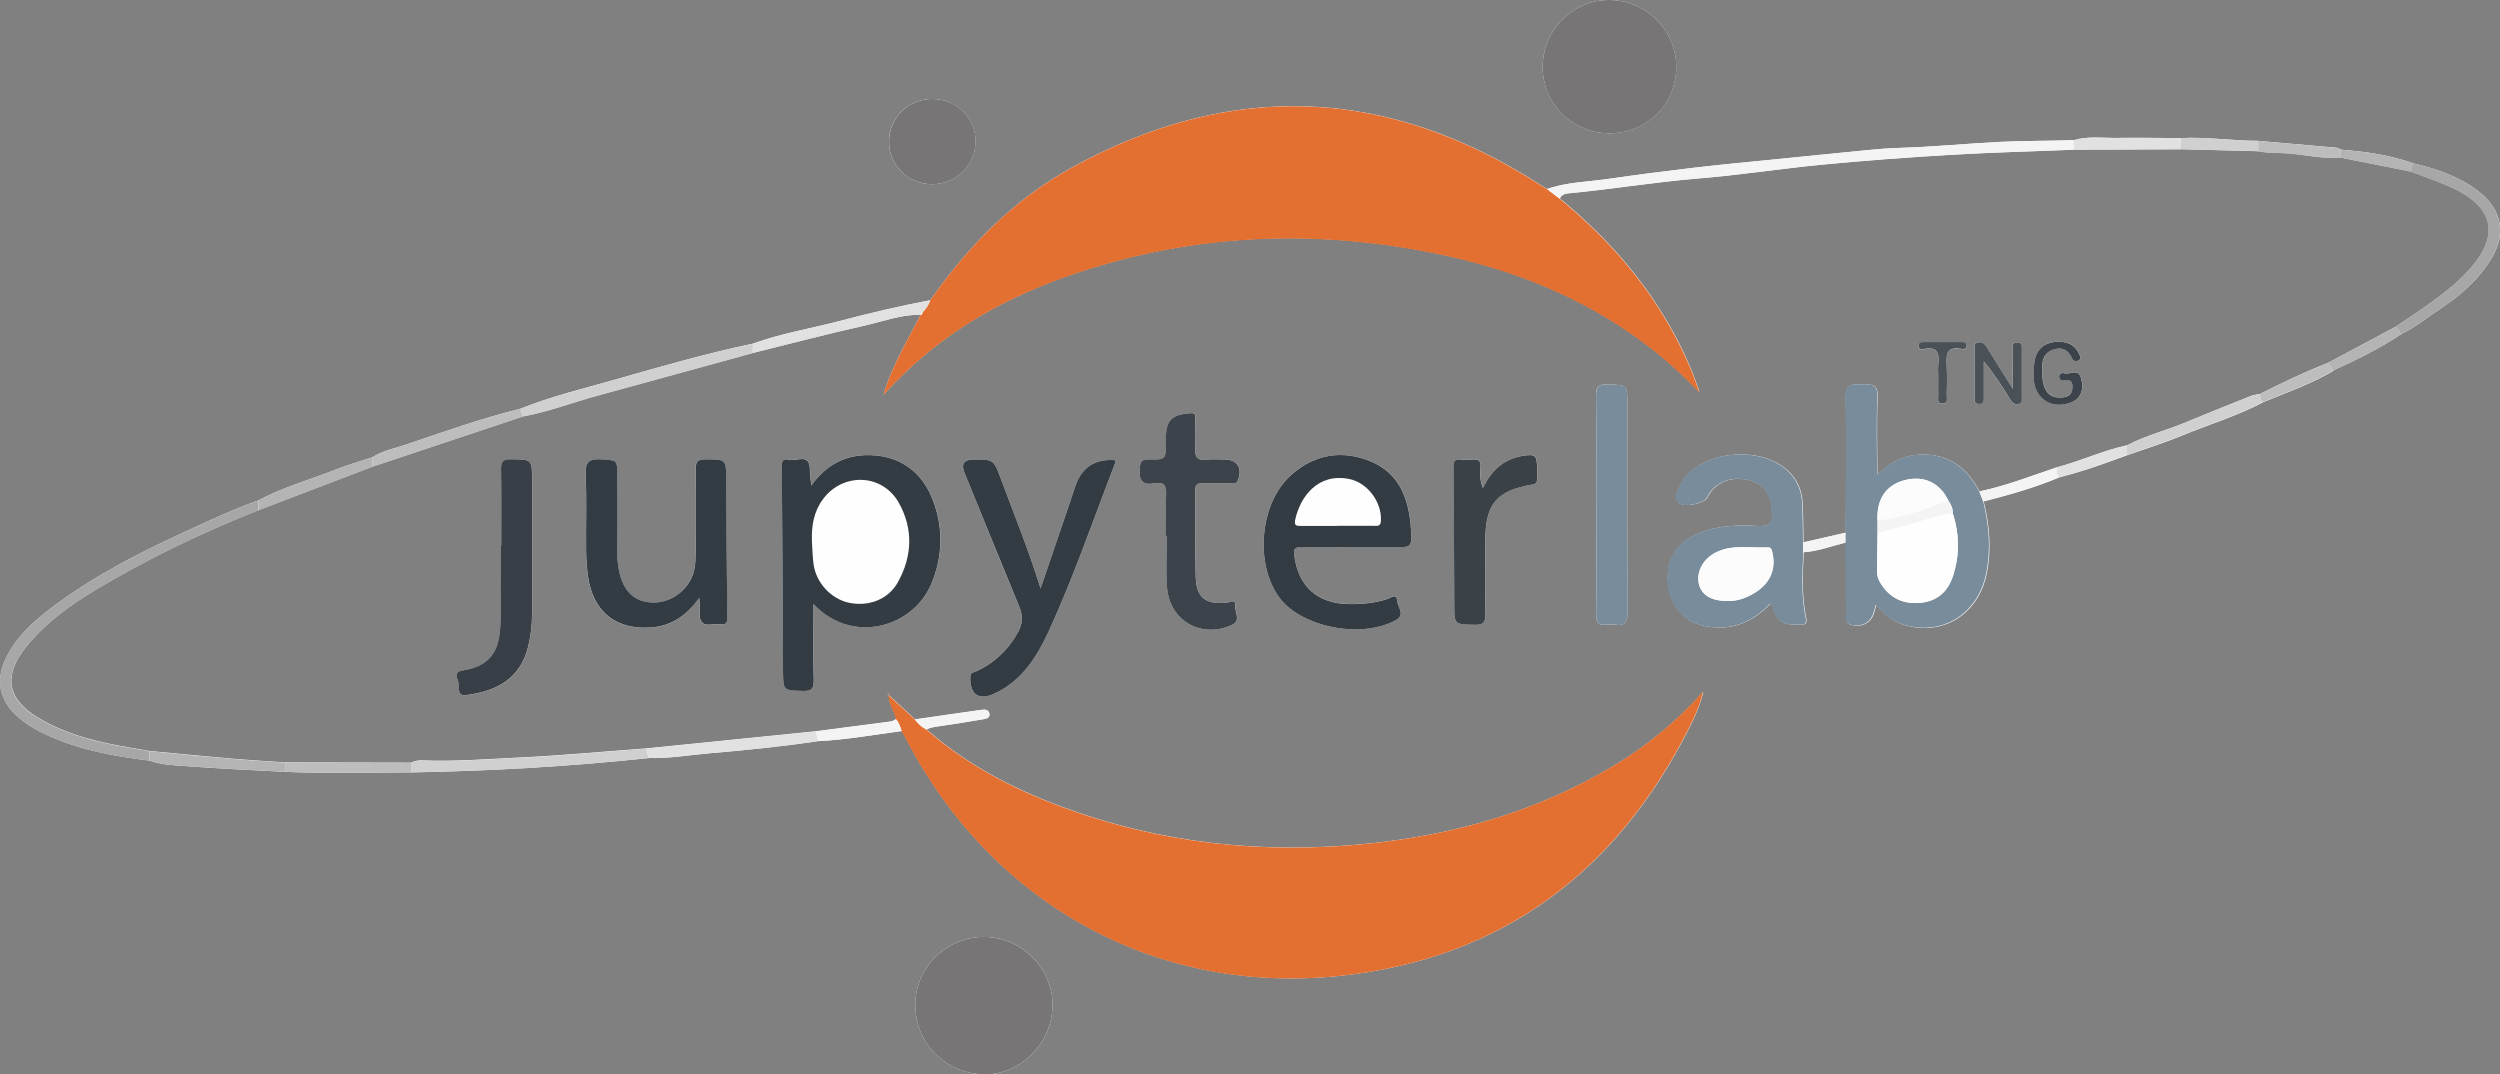 <svg xmlns="http://www.w3.org/2000/svg" id="Layer_1" data-name="Layer 1" viewBox="0 0 290.73 124.95"><rect x="0" y="0" width="290.73" height="124.95" fill="#808080" stroke="none"/><defs><style>      .cls-1 {        fill: #bdbdbd;      }      .cls-1, .cls-2, .cls-3, .cls-4, .cls-5, .cls-6, .cls-7, .cls-8, .cls-9, .cls-10, .cls-11, .cls-12, .cls-13, .cls-14, .cls-15, .cls-16, .cls-17 {        stroke-width: 0px;      }      .cls-2 {        fill: #3c434a;      }      .cls-3 {        fill: #788c9b;      }      .cls-4 {        fill: #d0d0d0;      }      .cls-5 {        fill: #b4b4b4;      }      .cls-6 {        fill: #383f46;      }      .cls-7 {        fill: #f4f4f4;      }      .cls-8 {        fill: none;      }      .cls-9 {        fill: #3a4248;      }      .cls-10 {        fill: #e1e1e1;      }      .cls-11 {        fill: #fcfcfd;      }      .cls-12 {        fill: #a7a7a7;      }      .cls-13 {        fill: #343c43;      }      .cls-14 {        fill: #777575;      }      .cls-15 {        fill: #e36f30;      }      .cls-16 {        fill: #4a5157;      }      .cls-17 {        fill: #fefefe;      }    </style></defs><path class="cls-17" d="M271.33,43.08c2.72-1.24,5.41-2.54,7.9-4.22,1.56-.73,2.88-1.84,4.31-2.78,2.49-1.64,4.72-3.54,6.25-6.12,1.73-2.92,1.09-5.69-1.64-7.77-2.23-1.7-4.82-2.55-7.5-3.19-2.74-.99-5.59-1.37-8.47-1.6-.22-.23-.5-.22-.78-.25-2.93-.25-5.86-.51-8.78-.77-3.01,0-6.01-.48-9.03-.32-2.47-.01-4.95-.06-7.42-.02-1.67.02-3.36-.23-5,.26-2.85.1-5.71.06-8.56.2-3.92.19-7.83.59-11.76.7-1.29.04-2.61.15-3.91.28-3.57.35-7.14.71-10.71,1.07-3.06.31-6.12.59-9.18.95-3.38.4-6.75.83-10.11,1.32-2.34.34-4.74.36-7.01,1.16-.28-.17-.56-.33-.83-.51-17.74-11.41-35.91-12.17-54.41-2.01-6.77,3.72-12.08,9.15-16.5,15.45-3.58.67-7.11,1.52-10.63,2.44-3.33.87-6.74,1.42-9.99,2.61-5.35,1.12-10.59,2.63-15.84,4.13-3.76,1.08-7.58,1.98-11.23,3.45-4.52,1.12-8.9,2.68-13.3,4.17-1.31.44-2.7.7-3.89,1.47-1.45.48-2.93.9-4.35,1.46-2.97,1.18-6.07,2.02-8.9,3.55-3.13,1.11-6.12,2.54-9.14,3.93-4.99,2.3-9.84,4.83-14.28,8.08-2.31,1.69-4.52,3.53-5.86,6.15-1.39,2.71-.88,5.21,1.47,7.16.75.62,1.59,1.17,2.47,1.61,3.99,2,8.3,2.79,12.67,3.33,1.5.54,3.09.55,4.65.67,3.7.29,7.42.43,11.13.64,4.88.2,9.77.08,14.66.06,9.23-.16,18.45-.69,27.63-1.67,2.34.07,4.64-.34,6.97-.54,4.27-.37,8.53-.79,12.76-1.43,3.26-.15,6.46-.74,9.69-1.17.12.2.25.4.35.6,9.89,19.38,29.16,30.21,50.81,27.85,18.6-2.03,31.93-12.04,40.34-28.67.65-1.29,1.29-2.61,1.71-4.36-3.15,3.53-6.52,6.27-10.28,8.54-8.79,5.3-18.4,8.06-28.56,9.12-12.32,1.28-24.34,0-35.97-4.35-5.65-2.11-10.95-4.9-15.52-8.92.42-.21.86-.29,1.33-.36,1.79-.24,3.56-.55,5.34-.84.34-.05.69-.16.65-.58-.05-.48-.45-.56-.84-.51-2.61.36-5.21.74-7.82,1.12-1.02-.94-2.04-1.89-3.06-2.83-.05-.05.01-.29-.17-.1.06.02.13.05.19.07-.09,1.05.72,1.83.84,2.82-.2.1-.4.26-.61.28-2.9.39-5.81.77-8.71,1.14-6.58.67-13.16,1.33-19.74,2-4.92.36-9.84.82-14.76,1.06-3.78.18-7.55.49-11.34.33-.43-.02-.84.07-1.22.27-4.88,0-9.77-.02-14.65-.03-2.01-.14-4.02-.25-6.02-.42-3.26-.28-6.52-.61-9.78-.91-.64-.11-1.29-.22-1.93-.33-3.87-.65-7.69-1.51-11.09-3.58-3.59-2.18-3.97-4.9-1.35-8.17,2.27-2.83,5.18-4.92,8.2-6.72,6.02-3.58,12.32-6.63,18.85-9.21,4.42-1.69,8.83-3.37,13.25-5.06,5.83-1.95,11.67-3.9,17.5-5.84,3-.56,5.84-1.65,8.77-2.45,5.99-1.64,11.98-3.29,17.97-4.93,4.33-1.07,8.64-2.21,12.98-3.18,2.16-.49,4.27-1.31,6.54-1.26-.78,1.49-1.6,2.97-2.35,4.47-.73,1.46-1.42,2.94-1.99,4.84,6-6.67,13.18-10.9,21.2-13.74,13.91-4.93,28.15-5.65,42.57-2.81,9.6,1.89,18.5,5.47,26.2,11.67,1.75,1.4,3.37,2.95,4.93,4.57-1.02-3.17-2.47-6.1-4.17-8.9-3.2-5.27-7.32-9.72-12.07-13.62.2-.44.55-.56,1.02-.61,5.05-.48,10.06-1.32,15.12-1.73,4.82-.39,9.61-1.15,14.43-1.61,4.92-.47,9.85-.84,14.78-1.13,4.81-.28,9.62-.4,14.43-.6,4.14-.02,8.28-.03,12.42-.05,3.01.08,6.02.15,9.03.23,1.19.25,2.4.15,3.61.26,1.97.18,3.93.63,5.93.47,2.73.54,5.46,1.09,8.19,1.63,1.4.53,2.81,1.03,4.19,1.61,5.68,2.38,6.4,5.93,2.14,10.31-2.38,2.45-5.27,4.2-8.04,6.11-2.63,1.41-5.27,2.81-7.9,4.22-2.7,1.06-5.32,2.3-7.91,3.62-.36.08-.75.1-1.08.24-2.55,1.02-5.1,2.03-7.64,3.09-2.23.93-4.59,1.5-6.74,2.64-2.79.61-5.4,1.82-8.15,2.56-2.98,1.01-5.92,2.15-9.01,2.81-1.52-2.83-3.7-4.48-7.1-4.27-1.87.11-3.33.96-4.79,2.31,0-3.16-.11-6.07.04-8.96.08-1.62-.75-1.54-1.86-1.53-1.08,0-1.89-.12-1.86,1.52.11,5.24.01,10.49,0,15.73-1.64.37-3.28.75-4.91,1.12-.03-1.5-.03-3-.1-4.5-.09-1.9-.93-3.42-2.53-4.47-2.87-1.87-7.54-1.62-10.2.51-.67.54-1.25,1.16-1.58,1.95-.27.64-.81,1.43,0,1.98.73.5,2.91-.05,3.22-.66.88-1.78,2.75-2.56,4.86-2.04,1.8.44,2.57,1.63,2.68,3.76.07,1.23-.28,1.64-1.55,1.57-2.39-.13-4.79-.08-7.06.87-2.71,1.13-3.95,3.44-3.41,6.34.53,2.85,2.43,4.4,5.38,4.58,2.64.17,4.69-.93,6.48-2.79.13.22.24.32.26.45q.37,2.01,2.38,2.01c.28,0,.56-.02.84,0,.66.04.75-.21.62-.85-.5-2.5-.4-5.03-.26-7.56,1.7-.11,3.27-.73,4.9-1.13.02,2.82.02,5.63.06,8.45,0,.38-.2.85.39,1.07,1.28.49,2.55-.15,2.86-1.46.05-.21.12-.41.24-.78.97,1.13,1.98,1.94,3.28,2.32,4.48,1.32,8.59-1.26,9.55-6.01.57-2.82.33-5.6-.36-8.36,3.01-.77,5.99-1.61,8.85-2.82,2.7-.67,5.3-1.62,7.9-2.58,2.1-.74,4.23-1.4,6.28-2.25,3.17-1.31,6.47-2.29,9.51-3.91,2.76-1.15,5.6-2.11,8.17-3.67ZM94.35,56.47c-.07-.8-.15-1.33-.16-1.87,0-1.98-1.5-.94-2.35-1.14-1.07-.26-.92.52-.91,1.18.05,7.79.1,15.58.14,23.36.01,2.32,0,2.26,2.27,2.34,1.08.04,1.33-.28,1.3-1.32-.07-2.89-.03-5.78-.03-8.8,4.39,4.76,11.55,2.82,13.7-2.32,1.36-3.24,1.44-6.57.14-9.87-1.33-3.39-4.16-5.21-7.78-5.11-2.6.08-4.65,1.23-6.31,3.54ZM106.44,116.79c-.03,4.46,3.44,8.03,7.94,8.15,4.23.11,7.95-3.57,8.02-7.94.07-4.33-3.5-7.98-7.89-8.04-4.38-.07-8.04,3.48-8.07,7.83ZM187.15,15.5c4.36,0,7.8-3.41,7.78-7.73C194.92,3.49,191.4,0,187.11,0c-4.27,0-7.74,3.54-7.71,7.85.03,4.23,3.49,7.64,7.75,7.65ZM121.01,68.44c-1.41-4.54-3.08-8.62-4.61-12.74-.84-2.26-.85-2.26-3.16-2.26q-1.7,0-1.08,1.53c2.12,5.2,4.22,10.41,6.38,15.6.43,1.04.41,1.93-.14,2.93-1.13,2.05-2.7,3.57-4.82,4.55-.29.14-.72.11-.74.68-.04,2.1,1,2.79,2.87,1.9,3.13-1.49,4.86-4.21,6.23-7.18,2.96-6.43,5.23-13.13,7.79-19.72.02-.05-.07-.14-.1-.22q-3.42-.24-4.55,2.95c-.22.62-.41,1.24-.62,1.86-1.11,3.27-2.23,6.53-3.45,10.12ZM157.24,63.64c1.6,0,3.19,0,4.79,0,2.15,0,2.19,0,2.05-2.12-.21-3.41-1.26-6.47-4.67-7.87-3.28-1.35-6.48-.85-9.2,1.52-3.66,3.2-4.35,10.19-1.49,14.23,2.51,3.54,9.63,4.96,13.64,2.68,1.1-.62.16-1.5.11-2.24-.06-.9-.71-.33-1.04-.22-1.49.51-3.02.64-4.57.62-3.65-.06-5.85-2.04-6.35-5.64-.1-.74.03-1,.82-.98,1.97.05,3.94.02,5.91.01ZM81.31,69.55c.04.76.12,1.23.07,1.69-.12,1.13.36,1.55,1.46,1.38.32-.05.66-.03.98,0,.62.05.76-.2.75-.82-.07-5.3-.09-10.6-.12-15.9-.01-2.54,0-2.48-2.51-2.47-.95,0-1.05.4-1.04,1.18.03,3.19.02,6.38,0,9.57,0,.65-.03,1.32-.15,1.96-.42,2.25-2.56,3.98-4.82,3.94-2.16-.04-3.48-1.29-3.97-3.79-.12-.64-.19-1.3-.19-1.95-.02-3,0-6.01,0-9.01,0-1.87,0-1.77-1.82-1.9-1.44-.1-1.91.3-1.85,1.81.13,2.9.02,5.82.05,8.72.01,1.03.08,2.06.22,3.08.58,4.14,3.26,6.26,7.42,5.93,2.3-.18,4.02-1.36,5.51-3.41ZM135.59,62.32h.11c0,2.01-.14,4.04.03,6.04.33,3.86,3.97,5.92,7.53,4.33,1.12-.5.34-1.48.4-2.22.08-.9-.63-.41-.98-.38-2.5.22-3.55-.57-3.62-3.07-.1-3.33-.02-6.66-.05-9.99,0-.73.34-.85.95-.84,1.08.03,2.16.01,3.24,0,.3,0,.62.08.79-.37.51-1.42-.1-2.38-1.57-2.38-.7,0-1.42-.07-2.11.02-1.12.15-1.36-.36-1.3-1.36.07-1.12.03-2.25,0-3.38,0-.34.13-.73-.55-.67-2.22.17-2.87.8-2.87,3.01,0,.14,0,.28,0,.42,0,1.93,0,1.98-1.92,1.94-.85-.02-1.05.21-1.12,1.07-.13,1.45.37,1.97,1.77,1.71,1.1-.2,1.35.33,1.3,1.34-.08,1.59-.02,3.19-.02,4.78ZM58.29,63.48h-.05c0,2.82.05,5.63-.01,8.45-.06,3.06-.57,5.45-4.46,6.06-1.2.19-.36,1.18-.38,1.8-.02.51-.1,1.17.84,1.05,3.48-.44,6.3-1.86,7.2-5.64.29-1.24.45-2.49.45-3.76,0-5.21,0-10.42,0-15.63,0-2.42,0-2.37-2.46-2.39-.95,0-1.16.31-1.14,1.2.05,2.96.02,5.91.02,8.87ZM185.63,58.65c0,4.27.02,8.53-.02,12.8,0,.91.23,1.32,1.17,1.19.32-.04.66-.05.98,0,1.29.23,1.53-.37,1.52-1.56-.05-8.01-.03-16.03-.03-24.04,0-2.32,0-2.25-2.29-2.34-1.18-.04-1.38.39-1.36,1.44.05,4.17.02,8.34.02,12.51ZM172.46,56.73c-.39-.96-.32-1.71-.28-2.44.04-.69-.2-.93-.87-.86-.46.05-.94.06-1.41,0-.8-.1-.88.28-.87.97.06,5.3.08,10.61.1,15.91,0,2.34,0,2.29,2.41,2.34,1.03.02,1.24-.31,1.22-1.27-.06-2.86-.03-5.73-.02-8.59.01-4.2,1.31-5.75,5.46-6.45.43-.07.56-.23.56-.61,0-.42,0-.85,0-1.27,0-1.52-.2-1.7-1.72-1.45-2.11.35-3.52,1.62-4.57,3.71ZM108.32,21.42c2.8.03,5.03-2.1,5.12-4.88.09-2.72-2.15-5-4.94-5.03-2.88-.03-5.13,2.17-5.12,5,.01,2.68,2.22,4.88,4.93,4.91ZM234.09,45.26c-1.18-1.89-2.15-3.41-3.09-4.94-.25-.41-.58-.61-1.05-.48-.44.12-.33.51-.33.82,0,1.83,0,3.65,0,5.48,0,.35-.1.8.47.84.66.05.6-.43.6-.85,0-1.37,0-2.73,0-4.1,1.22,1.45,2.16,2.94,3.08,4.44.21.35.46.58.9.52.56-.08.44-.52.44-.87.01-1.83,0-3.65,0-5.48,0-.37.04-.8-.5-.82-.7-.03-.53.51-.53.89-.02,1.38,0,2.76,0,4.55ZM237.5,43.3c-.03-.93-.08-2.09,1.16-2.6,1.08-.44,1.9-.07,2.36,1.06.11.28.52.26.76.11.34-.21.1-.5,0-.74-.49-1.1-1.46-1.43-2.54-1.39-1.29.05-2.27.69-2.57,2-.17.76-.21,1.59-.15,2.37.17,2.32,2.16,3.53,4.33,2.68,1.12-.44,1.58-1.47,1.14-2.91-.33-1.06-1.28-.29-1.92-.48-.27-.08-.58,0-.59.4-.01.42.31.41.58.39.57-.03.98,0,.96.79-.02.76-.33,1.1-1.05,1.21-1.61.23-2.45-.7-2.46-2.9ZM225.4,43.79c0,.75-.02,1.5,0,2.25.01.38-.17.95.52.92.66-.03.46-.6.47-.97.02-1.08.05-2.16,0-3.24-.06-1.28-.19-2.53,1.76-2.15.29.06.59-.04.55-.44-.03-.29-.27-.36-.51-.36-1.5,0-3,0-4.51,0-.3,0-.58.06-.56.45.02.41.36.41.61.36,1.71-.34,1.81.67,1.67,1.93-.05.42,0,.84,0,1.27Z"></path><path class="cls-15" d="M108.17,34.93c4.42-6.3,9.73-11.73,16.5-15.45,18.49-10.17,36.67-9.41,54.41,2.01.27.18.55.34.83.51.49.37.98.74,1.47,1.12,4.75,3.89,8.87,8.35,12.07,13.62,1.7,2.81,3.15,5.74,4.17,8.9-1.56-1.62-3.18-3.16-4.93-4.57-7.71-6.19-16.61-9.78-26.2-11.67-14.42-2.84-28.66-2.12-42.57,2.81-8.02,2.84-15.21,7.07-21.2,13.74.57-1.9,1.26-3.38,1.99-4.84.75-1.51,1.56-2.98,2.35-4.47,0,0-.05,0-.05,0,.19-.02.26-.14.27-.31.4-.39.7-.85.89-1.38Z"></path><path class="cls-15" d="M103.33,80.84c1.02.94,2.04,1.89,3.06,2.83.36.48.79.89,1.33,1.16,4.57,4.01,9.87,6.81,15.52,8.92,11.63,4.35,23.65,5.63,35.97,4.35,10.16-1.06,19.76-3.82,28.56-9.12,3.76-2.27,7.13-5.01,10.28-8.54-.41,1.75-1.06,3.07-1.71,4.36-8.41,16.63-21.74,26.64-40.34,28.67-21.65,2.37-40.91-8.47-50.81-27.85-.11-.21-.23-.4-.35-.6-.15-.49-.3-.99-.66-1.38-.13-.99-.93-1.77-.84-2.82l-.02.02Z"></path><path class="cls-13" d="M94.35,56.47c1.67-2.31,3.72-3.46,6.31-3.54,3.63-.11,6.45,1.71,7.78,5.11,1.29,3.29,1.22,6.63-.14,9.87-2.16,5.14-9.31,7.07-13.7,2.32,0,3.02-.05,5.91.03,8.8.03,1.04-.22,1.36-1.3,1.32-2.26-.08-2.25-.01-2.27-2.34-.04-7.79-.08-15.58-.14-23.36,0-.67-.16-1.44.91-1.18.85.21,2.34-.83,2.35,1.14,0,.53.09,1.07.16,1.87ZM94.42,62.95c.06.89.07,1.78.19,2.66.29,2.16,2.03,4.03,4.1,4.48,2.28.49,4.59-.37,5.7-2.37,1.68-3.02,1.82-6.19.12-9.24-1.9-3.4-6.48-3.57-8.81-.45-1.1,1.47-1.36,3.15-1.3,4.92Z"></path><path class="cls-3" d="M214.61,61.94c.02-5.24.11-10.49,0-15.73-.03-1.63.78-1.51,1.86-1.52,1.11-.01,1.94-.09,1.86,1.53-.15,2.89-.04,5.8-.04,8.96,1.46-1.34,2.92-2.19,4.79-2.31,3.4-.21,5.58,1.44,7.1,4.27.15.38.3.76.44,1.15.69,2.76.93,5.54.36,8.36-.96,4.75-5.07,7.32-9.55,6.01-1.3-.38-2.31-1.18-3.28-2.32-.11.38-.19.58-.24.78-.31,1.32-1.58,1.95-2.86,1.46-.58-.22-.38-.69-.39-1.07-.03-2.81-.04-5.63-.06-8.45,0-.38,0-.76,0-1.14ZM226.57,58.19c-1.01-2.07-2.85-2.92-5.07-2.35-2.17.56-3.29,2.21-3.16,4.7,0,.47,0,.94,0,1.41-.02,1.5-.03,2.99-.06,4.49,0,.49.13.91.38,1.32,1.07,1.81,2.69,2.54,4.73,2.33,1.92-.2,3.15-1.33,3.73-3.14.78-2.42.75-4.85-.04-7.27.03-.57-.22-1.05-.53-1.5Z"></path><path class="cls-14" d="M106.44,116.79c.03-4.35,3.69-7.89,8.07-7.83,4.39.07,7.96,3.71,7.89,8.04-.08,4.37-3.79,8.05-8.02,7.94-4.5-.12-7.97-3.69-7.94-8.15Z"></path><path class="cls-14" d="M187.15,15.5c-4.27,0-7.73-3.42-7.75-7.65C179.37,3.54,182.84,0,187.11,0c4.29,0,7.81,3.49,7.83,7.77.01,4.33-3.42,7.74-7.78,7.73Z"></path><path class="cls-3" d="M209.71,64.22c-.13,2.53-.24,5.06.26,7.56.13.63.04.89-.62.85-.28-.02-.56,0-.84,0q-2.01,0-2.38-2.01c-.02-.12-.13-.23-.26-.45-1.78,1.87-3.83,2.96-6.48,2.79-2.95-.19-4.85-1.74-5.38-4.58-.54-2.9.69-5.21,3.41-6.34,2.27-.95,4.67-1,7.06-.87,1.26.07,1.62-.33,1.55-1.57-.12-2.13-.88-3.32-2.68-3.76-2.11-.52-3.98.27-4.86,2.04-.3.61-2.49,1.17-3.22.66-.81-.55-.26-1.34,0-1.98.33-.79.91-1.41,1.58-1.95,2.66-2.13,7.33-2.38,10.2-.51,1.6,1.05,2.44,2.57,2.53,4.47.07,1.5.07,3,.1,4.5,0,.38,0,.77.01,1.15ZM200.78,69.88c1.16.08,2.29-.32,3.35-.98,1.82-1.15,2.47-2.82,1.94-4.85-.08-.28-.22-.41-.47-.39-2,.09-4.05-.36-5.97.54-1.49.7-2.37,2.24-2.07,3.64.28,1.31,1.38,2.03,3.23,2.04Z"></path><path class="cls-13" d="M121.01,68.44c1.22-3.58,2.33-6.85,3.45-10.12.21-.62.4-1.25.62-1.86q1.13-3.19,4.55-2.95c.04.07.12.16.1.22-2.56,6.59-4.83,13.29-7.79,19.72-1.37,2.97-3.1,5.69-6.23,7.18-1.87.89-2.92.19-2.87-1.9.01-.57.44-.54.74-.68,2.12-.98,3.69-2.5,4.82-4.55.55-1,.57-1.89.14-2.93-2.15-5.19-4.25-10.4-6.38-15.6q-.62-1.53,1.08-1.53c2.32,0,2.32,0,3.16,2.26,1.53,4.12,3.2,8.2,4.61,12.74Z"></path><path class="cls-13" d="M157.24,63.64c-1.97,0-3.94.03-5.91-.01-.79-.02-.92.25-.82.98.49,3.6,2.69,5.58,6.35,5.64,1.55.02,3.08-.11,4.57-.62.33-.11.98-.68,1.04.22.05.74.99,1.61-.11,2.24-4.01,2.27-11.13.85-13.64-2.68-2.86-4.03-2.17-11.03,1.49-14.23,2.72-2.38,5.92-2.88,9.2-1.52,3.4,1.41,4.45,4.46,4.67,7.87.13,2.12.1,2.12-2.05,2.12-1.6,0-3.19,0-4.79,0ZM155.53,61.15c1.41,0,2.82,0,4.23,0,.41,0,.8.1.83-.6.11-2.18-1.57-4.43-3.7-4.85-3.62-.72-5.71,2.06-6.28,4.79-.14.7.25.67.7.67,1.41,0,2.82,0,4.23,0Z"></path><path class="cls-13" d="M81.31,69.55c-1.49,2.05-3.22,3.22-5.51,3.41-4.16.33-6.83-1.79-7.42-5.93-.14-1.02-.21-2.05-.22-3.08-.03-2.91.08-5.82-.05-8.72-.07-1.51.4-1.91,1.85-1.81,1.81.13,1.82.03,1.82,1.9,0,3-.01,6.01,0,9.01,0,.65.07,1.31.19,1.95.49,2.51,1.81,3.75,3.97,3.79,2.27.04,4.41-1.69,4.82-3.94.12-.64.14-1.31.15-1.96.01-3.19.02-6.38,0-9.57,0-.78.09-1.17,1.04-1.18,2.51,0,2.5-.06,2.51,2.47.03,5.3.05,10.6.12,15.9,0,.63-.13.87-.75.82-.33-.02-.66-.05-.98,0-1.09.17-1.57-.25-1.46-1.38.05-.46-.04-.93-.07-1.69Z"></path><path class="cls-2" d="M135.59,62.32c0-1.59-.06-3.19.02-4.78.05-1.01-.2-1.54-1.3-1.34-1.4.26-1.89-.26-1.77-1.71.07-.87.27-1.09,1.12-1.07,1.92.04,1.92-.01,1.92-1.94,0-.14,0-.28,0-.42,0-2.21.65-2.84,2.87-3.01.68-.05.54.34.55.67.02,1.13.06,2.25,0,3.38-.06.99.18,1.5,1.3,1.36.69-.09,1.41-.02,2.11-.02,1.47,0,2.08.96,1.57,2.38-.16.45-.48.37-.79.37-1.08.01-2.16.03-3.24,0-.61-.02-.96.1-.95.84.03,3.33-.05,6.66.05,9.99.07,2.51,1.12,3.29,3.62,3.07.35-.03,1.06-.52.98.38-.07.74.72,1.72-.4,2.22-3.55,1.59-7.2-.47-7.53-4.33-.17-2-.03-4.03-.03-6.04h-.11Z"></path><path class="cls-6" d="M58.29,63.48c0-2.96.03-5.91-.02-8.87-.02-.89.19-1.21,1.14-1.2,2.46.03,2.46-.02,2.46,2.39,0,5.21,0,10.42,0,15.63,0,1.27-.15,2.52-.45,3.76-.9,3.77-3.72,5.2-7.2,5.64-.94.12-.86-.54-.84-1.05.02-.62-.82-1.62.38-1.8,3.9-.61,4.4-2.99,4.46-6.06.06-2.81.01-5.63.01-8.45h.05Z"></path><path class="cls-3" d="M185.63,58.65c0-4.17.03-8.34-.02-12.51-.01-1.05.18-1.48,1.36-1.44,2.29.08,2.29.01,2.29,2.34,0,8.01-.02,16.03.03,24.04,0,1.19-.23,1.79-1.52,1.56-.32-.06-.66-.05-.98,0-.94.13-1.18-.28-1.17-1.19.04-4.26.02-8.53.02-12.8Z"></path><path class="cls-9" d="M172.46,56.73c1.04-2.09,2.46-3.36,4.57-3.71,1.52-.25,1.71-.08,1.72,1.45,0,.42,0,.85,0,1.27,0,.38-.13.54-.56.61-4.15.7-5.44,2.25-5.46,6.45,0,2.86-.04,5.73.02,8.59.02.95-.19,1.29-1.22,1.27-2.41-.06-2.4,0-2.41-2.34-.02-5.3-.04-10.61-.1-15.91,0-.69.07-1.07.87-.97.46.06.94.05,1.41,0,.68-.07.91.17.87.86-.04.73-.12,1.48.28,2.44Z"></path><path class="cls-14" d="M108.32,21.42c-2.72-.03-4.92-2.22-4.93-4.91-.01-2.83,2.24-5.03,5.12-5,2.79.03,5.02,2.3,4.94,5.03-.09,2.78-2.33,4.91-5.12,4.88Z"></path><path class="cls-7" d="M181.39,23.1c-.49-.37-.98-.74-1.47-1.12,2.27-.8,4.67-.82,7.01-1.16,3.36-.49,6.74-.92,10.11-1.32,3.05-.36,6.12-.64,9.18-.95,3.57-.36,7.14-.73,10.71-1.07,1.3-.13,2.62-.24,3.91-.28,3.93-.11,7.84-.5,11.76-.7,2.86-.14,5.71-.11,8.56-.2,0,.37,0,.74.01,1.12-4.81.19-9.62.31-14.43.6-4.93.29-9.86.66-14.78,1.13-4.82.46-9.61,1.22-14.43,1.61-5.06.41-10.07,1.26-15.12,1.73-.46.04-.82.17-1.02.61Z"></path><path class="cls-12" d="M30.05,59.35c-6.52,2.58-12.83,5.63-18.85,9.21-3.02,1.8-5.94,3.89-8.2,6.72-2.62,3.27-2.24,5.99,1.35,8.17,3.4,2.07,7.22,2.93,11.09,3.58.65.11,1.29.22,1.93.33,0,.37,0,.74,0,1.1-4.37-.54-8.69-1.34-12.67-3.33-.87-.44-1.71-.99-2.47-1.61-2.36-1.94-2.86-4.45-1.47-7.16,1.34-2.62,3.55-4.46,5.86-6.15,4.44-3.25,9.29-5.78,14.28-8.08,3.02-1.39,6.01-2.82,9.14-3.93,0,.39,0,.77,0,1.16Z"></path><path class="cls-12" d="M280.64,18.99c2.68.65,5.27,1.49,7.5,3.2,2.73,2.08,3.37,4.85,1.64,7.77-1.53,2.58-3.75,4.48-6.25,6.12-1.43.94-2.74,2.05-4.31,2.78-.2-.29-.4-.58-.61-.87,2.77-1.92,5.67-3.67,8.04-6.11,4.26-4.38,3.54-7.93-2.14-10.31-1.38-.58-2.79-1.08-4.19-1.61.1-.32.2-.64.3-.97Z"></path><path class="cls-4" d="M47.82,88.72c.38-.2.78-.29,1.22-.27,3.79.15,7.57-.15,11.34-.33,4.93-.23,9.84-.7,14.76-1.06.1.37.2.73.3,1.1-9.18.98-18.4,1.51-27.63,1.67,0-.37,0-.73.01-1.1Z"></path><path class="cls-4" d="M60.49,47.55c3.64-1.47,7.46-2.37,11.23-3.45,5.25-1.51,10.49-3.01,15.84-4.13,0,.37-.01.73-.02,1.1-5.99,1.64-11.98,3.3-17.97,4.93-2.93.8-5.77,1.89-8.77,2.45-.1-.3-.21-.6-.31-.9Z"></path><path class="cls-10" d="M87.54,41.07c0-.37.01-.73.02-1.1,3.25-1.18,6.66-1.74,9.99-2.61,3.52-.92,7.05-1.77,10.63-2.44-.19.53-.49.98-.89,1.38-.09.1-.18.21-.27.31,0,0,.05,0,.05,0-2.27-.05-4.38.78-6.54,1.26-4.35.98-8.66,2.11-12.98,3.18Z"></path><path class="cls-10" d="M75.44,88.16c-.1-.37-.2-.73-.3-1.1,6.58-.67,13.16-1.33,19.74-2,.09.37.19.75.28,1.12-4.23.65-8.49,1.06-12.76,1.43-2.32.2-4.62.61-6.97.54Z"></path><path class="cls-16" d="M234.09,45.26c0-1.8,0-3.18,0-4.55,0-.38-.17-.92.53-.89.55.03.5.45.5.82,0,1.83,0,3.65,0,5.48,0,.35.12.79-.44.87-.44.06-.69-.17-.9-.52-.92-1.5-1.86-2.99-3.08-4.44,0,1.37,0,2.73,0,4.1,0,.42.06.9-.6.85-.57-.04-.47-.49-.47-.84,0-1.83,0-3.65,0-5.48,0-.31-.11-.7.33-.82.47-.13.79.07,1.05.48.94,1.53,1.91,3.05,3.09,4.94Z"></path><path class="cls-1" d="M60.49,47.55c.1.3.21.6.31.9-5.83,1.95-11.67,3.9-17.5,5.84,0-.37,0-.74,0-1.11,1.19-.77,2.58-1.02,3.89-1.47,4.4-1.49,8.78-3.05,13.3-4.17Z"></path><path class="cls-4" d="M263.16,46.75c-3.04,1.62-6.34,2.6-9.51,3.91-2.05.85-4.18,1.5-6.28,2.25,0-.37-.02-.74-.03-1.11,2.14-1.14,4.51-1.71,6.74-2.64,2.54-1.06,5.09-2.07,7.64-3.09.34-.13.72-.16,1.08-.24.07.33,0,.71.35.92Z"></path><path class="cls-5" d="M17.38,88.46c0-.37,0-.74,0-1.1,3.26.31,6.52.63,9.78.91,2,.17,4.01.28,6.02.42,0,.36-.01.72-.02,1.07-3.71-.2-7.42-.35-11.13-.64-1.55-.12-3.15-.13-4.65-.67Z"></path><path class="cls-2" d="M237.5,43.3c0,2.2.85,3.13,2.46,2.9.72-.1,1.04-.44,1.05-1.21.02-.78-.39-.82-.96-.79-.27.02-.59.03-.58-.39.01-.39.32-.48.59-.4.64.19,1.6-.58,1.92.48.44,1.44-.02,2.47-1.14,2.91-2.17.85-4.16-.36-4.33-2.68-.06-.79-.02-1.61.15-2.37.3-1.31,1.28-1.95,2.57-2,1.08-.04,2.05.28,2.54,1.39.1.23.34.53,0,.74-.24.15-.64.17-.76-.11-.46-1.13-1.28-1.5-2.36-1.06-1.24.5-1.19,1.66-1.16,2.6Z"></path><path class="cls-10" d="M241.17,17.42c0-.37,0-.74-.01-1.12,1.65-.49,3.33-.24,5-.26,2.47-.03,4.95.01,7.42.02,0,.44,0,.87,0,1.31-4.14.02-8.28.03-12.42.05Z"></path><path class="cls-5" d="M43.3,53.18c0,.37,0,.74,0,1.11-4.42,1.69-8.83,3.37-13.25,5.06,0-.39,0-.77,0-1.16,2.83-1.53,5.93-2.37,8.9-3.55,1.42-.56,2.9-.98,4.35-1.46Z"></path><path class="cls-1" d="M33.15,89.76c0-.36.01-.72.02-1.07,4.88,0,9.77.02,14.65.03,0,.37,0,.74-.01,1.1-4.89.02-9.77.14-14.66-.06Z"></path><path class="cls-16" d="M225.4,43.79c0-.42-.04-.85,0-1.27.14-1.26.04-2.27-1.67-1.93-.26.05-.59.05-.61-.36-.02-.39.26-.45.56-.45,1.5,0,3,0,4.51,0,.25,0,.49.07.51.36.04.4-.26.49-.55.44-1.95-.38-1.82.87-1.76,2.15.05,1.08.03,2.16,0,3.24,0,.38.19.94-.47.97-.69.03-.51-.54-.52-.92-.02-.75,0-1.5,0-2.25Z"></path><path class="cls-7" d="M95.16,86.18c-.09-.37-.19-.75-.28-1.12,2.9-.38,5.81-.75,8.71-1.14.21-.03.4-.19.61-.28.35.4.51.89.66,1.38-3.23.42-6.43,1.01-9.69,1.17Z"></path><path class="cls-4" d="M253.58,17.37c0-.44,0-.87,0-1.31,3.02-.16,6.01.31,9.03.32,0,.4,0,.81,0,1.21-3.01-.08-6.02-.15-9.03-.23Z"></path><path class="cls-1" d="M262.61,17.6c0-.4,0-.81,0-1.21,2.93.26,5.86.51,8.78.77.28.02.57.02.78.25,0,.31-.01.62-.02.93-2,.16-3.96-.29-5.93-.47-1.2-.11-2.42-.01-3.61-.26Z"></path><path class="cls-7" d="M230.62,58.3c-.15-.38-.3-.76-.44-1.15,3.09-.65,6.03-1.8,9.01-2.81.02.4-.13.84.28,1.14-2.86,1.21-5.85,2.05-8.85,2.82Z"></path><path class="cls-1" d="M263.16,46.75c-.36-.22-.28-.6-.35-.92,2.59-1.32,5.2-2.56,7.91-3.62.2.29.41.58.61.87-2.57,1.56-5.41,2.52-8.17,3.67Z"></path><path class="cls-5" d="M271.33,43.08c-.2-.29-.41-.58-.61-.87,2.63-1.41,5.27-2.81,7.9-4.22.2.29.4.58.61.87-2.49,1.68-5.18,2.98-7.9,4.22Z"></path><path class="cls-10" d="M239.47,55.49c-.41-.3-.26-.74-.28-1.14,2.75-.73,5.36-1.95,8.15-2.56,0,.37.02.74.03,1.11-2.6.96-5.2,1.92-7.9,2.58Z"></path><path class="cls-5" d="M272.15,18.33c0-.31.01-.62.02-.93,2.88.23,5.73.61,8.47,1.6-.1.32-.2.64-.3.97-2.73-.54-5.46-1.09-8.19-1.63Z"></path><path class="cls-7" d="M107.72,84.83c-.54-.28-.97-.68-1.33-1.16,2.61-.37,5.21-.75,7.82-1.12.39-.05.79.03.84.51.04.41-.32.52-.65.58-1.78.29-3.56.6-5.34.84-.47.06-.91.15-1.33.36Z"></path><path class="cls-7" d="M209.71,64.22c0-.38,0-.77-.01-1.15,1.64-.37,3.28-.75,4.91-1.12,0,.38,0,.76,0,1.14-1.63.41-3.21,1.02-4.9,1.13Z"></path><path class="cls-15" d="M103.35,80.82c-.06-.02-.13-.05-.19-.07.19-.2.12.05.17.1,0,0,.02-.02.02-.02Z"></path><path class="cls-17" d="M107.01,36.62c.09-.1.18-.21.27-.31-.01.17-.08.29-.27.31Z"></path><path class="cls-8" d="M94.42,62.95c-.06-1.78.21-3.45,1.3-4.92,2.33-3.12,6.92-2.95,8.81.45,1.7,3.05,1.57,6.22-.12,9.24-1.11,2-3.42,2.86-5.7,2.37-2.07-.44-3.82-2.32-4.1-4.48-.12-.88-.13-1.77-.19-2.66Z"></path><path class="cls-17" d="M227.09,59.69c.79,2.42.82,4.85.04,7.27-.58,1.81-1.81,2.94-3.73,3.14-2.04.21-3.66-.53-4.73-2.33-.25-.41-.39-.84-.38-1.32.03-1.5.04-2.99.06-4.49.94-.24,1.89-.48,2.83-.72,1.98-.5,3.87-1.32,5.92-1.54Z"></path><path class="cls-11" d="M218.34,60.54c-.13-2.48.99-4.13,3.16-4.7,2.22-.57,4.06.28,5.07,2.35-2.65,1.12-5.37,1.97-8.23,2.35Z"></path><path class="cls-7" d="M218.34,60.54c2.86-.38,5.58-1.22,8.23-2.35.31.45.56.92.53,1.5-2.05.23-3.94,1.04-5.92,1.54-.94.24-1.89.48-2.83.72,0-.47,0-.94,0-1.41Z"></path><path class="cls-11" d="M200.78,69.88c-1.85,0-2.95-.73-3.23-2.04-.3-1.4.58-2.94,2.07-3.64,1.92-.9,3.97-.45,5.97-.54.25-.01.4.11.47.39.54,2.02-.11,3.69-1.94,4.85-1.05.67-2.19,1.06-3.35.98Z"></path><path class="cls-8" d="M155.53,61.15c-1.41,0-2.82,0-4.23,0-.45,0-.84.03-.7-.67.57-2.73,2.66-5.51,6.28-4.79,2.13.43,3.81,2.68,3.7,4.85-.03.7-.42.6-.83.6-1.41,0-2.82,0-4.23,0Z"></path></svg>